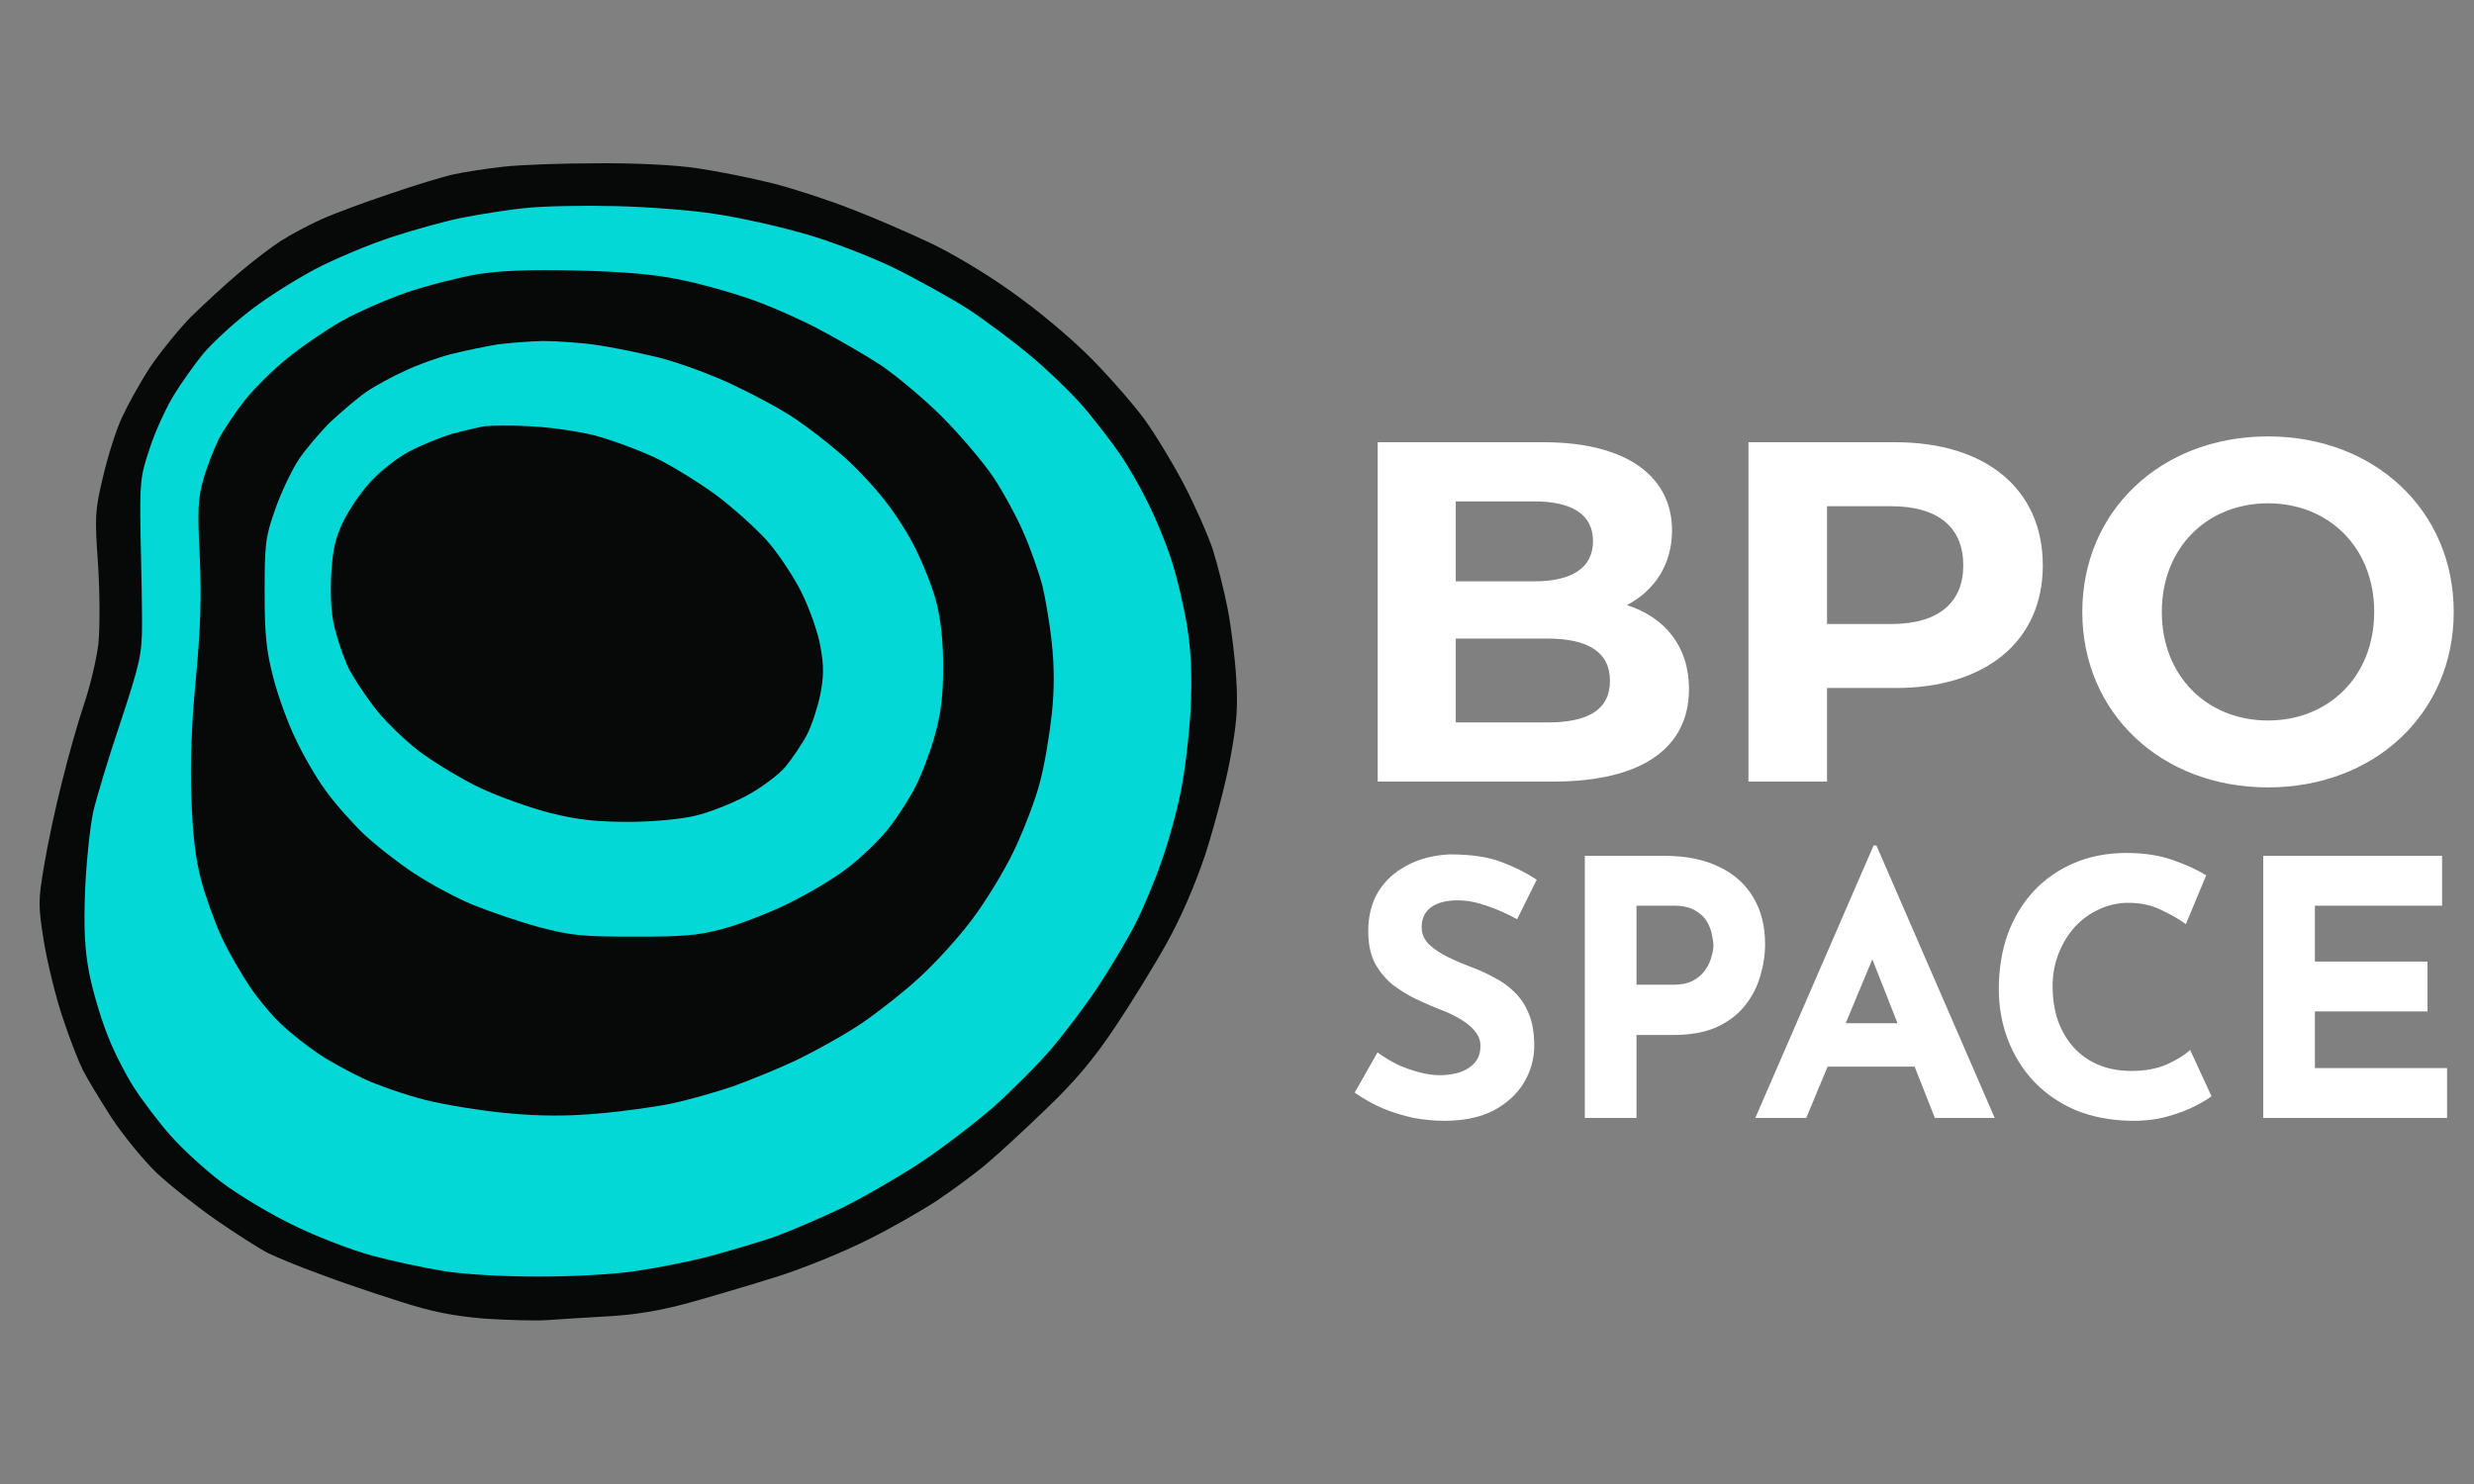 <svg width="500" height="300" viewBox="0 0 500 300" fill="none" xmlns="http://www.w3.org/2000/svg">
<rect x="0" y="0" width="500" height="300" fill="#808080" stroke="none"/>
<g clip-path="url(#clip0_316_31)">
<path d="M91.756 35.231C93.827 34.772 98.352 34.082 101.727 33.699C105.102 33.316 113.539 33.01 120.518 33.01C127.958 32.933 136.318 33.316 140.844 34.005C145.062 34.618 151.965 35.997 156.184 37.069C160.402 38.142 167.459 40.44 171.907 42.202C176.356 43.887 183.412 46.951 187.631 48.943C191.849 50.858 199.442 55.377 204.428 58.977C209.873 62.807 216.546 68.399 220.765 72.689C224.676 76.672 229.432 82.188 231.426 84.945C233.42 87.703 236.872 93.371 239.096 97.585C241.32 101.798 244.005 107.849 245.079 110.99C246.076 114.13 247.456 119.646 248.147 123.246C248.837 126.846 249.604 133.051 249.834 137.034C250.217 142.779 249.987 146.226 248.607 153.503C247.686 158.559 245.385 167.138 243.621 172.654C241.55 178.858 238.636 185.599 235.798 190.655C233.344 195.098 228.665 202.681 225.443 207.507C221.225 213.865 217.39 218.461 211.638 223.977C207.266 228.19 201.82 233.245 199.519 235.16C197.218 237.152 192.693 240.446 189.548 242.591C186.403 244.659 180.037 248.336 175.359 250.634C170.68 253.008 162.626 256.302 157.334 257.987C152.042 259.673 143.988 262.047 139.31 263.35C133.481 264.958 128.342 265.801 122.819 266.107C118.371 266.337 112.848 266.72 110.547 266.873C108.246 267.026 102.571 266.873 97.892 266.567C91.603 266.031 87.231 265.188 80.635 263.043C75.802 261.511 68.516 259.06 64.528 257.528C60.539 256.072 55.861 254.157 54.173 253.315C52.486 252.472 47.807 249.485 43.819 246.727C39.83 243.969 34.308 239.603 31.623 237.075C28.939 234.471 24.874 229.492 22.496 225.892C20.195 222.291 17.587 218.002 16.744 216.316C15.9 214.631 14.059 209.959 12.755 205.975C11.375 201.992 9.687 195.098 8.92 190.655C7.693 183.071 7.693 182.152 8.92 174.952C9.611 170.739 11.221 163.155 12.525 158.099C13.752 153.044 15.747 145.996 16.974 142.396C18.201 138.796 19.505 133.281 19.888 130.14C20.195 126.846 20.195 119.952 19.812 114.054C19.121 104.479 19.198 103.176 20.809 96.436C21.729 92.452 23.417 87.09 24.567 84.562C25.718 82.034 28.249 77.438 30.243 74.374C32.237 71.387 35.995 66.714 38.603 64.033C41.288 61.429 45.66 57.369 48.421 55.071C51.105 52.773 54.94 49.862 56.858 48.636C58.775 47.411 62.38 45.496 64.911 44.347C67.442 43.198 73.655 40.9 78.717 39.214C83.779 37.453 89.608 35.691 91.756 35.231Z" fill="#070909"/>
<path d="M93.674 43.964C97.278 43.275 102.954 42.355 106.329 42.049C109.704 41.666 117.834 41.513 124.353 41.666C130.873 41.819 140 42.508 144.679 43.275C149.357 43.964 157.258 45.726 162.32 47.181C167.382 48.56 175.512 51.701 180.344 53.999C185.176 56.373 192.079 60.203 195.684 62.501C199.289 64.876 205.118 69.242 208.646 72.23C212.174 75.217 217.007 79.89 219.307 82.647C221.608 85.405 224.83 89.542 226.364 91.84C227.975 94.138 230.429 98.427 231.886 101.415C233.42 104.402 235.568 109.535 236.642 112.905C237.792 116.275 239.249 122.48 239.94 126.693C240.783 132.209 240.937 136.958 240.63 143.546C240.323 148.601 239.48 156.032 238.636 160.015C237.869 163.998 236.105 170.356 234.724 174.186C233.42 178.016 231.043 183.685 229.432 186.825C227.821 189.966 224.446 195.634 221.915 199.464C219.384 203.294 215.089 208.963 212.405 212.104C209.72 215.244 204.428 220.53 200.669 223.9C196.835 227.194 190.162 232.326 185.713 235.237C181.264 238.148 174.208 242.208 169.99 244.276C165.771 246.268 159.712 248.872 156.567 250.021C153.423 251.094 147.517 252.855 143.528 253.928C139.54 255 132.867 256.303 128.725 256.915C124.507 257.605 115.84 258.064 108.86 258.064C101.42 258.064 93.52 257.605 89.455 256.915C85.697 256.303 79.254 254.924 75.266 253.851C71.277 252.779 64.221 250.098 59.542 247.8C54.864 245.578 48.344 241.672 44.969 239.144C41.594 236.616 36.916 232.326 34.538 229.645C32.16 226.964 28.786 222.521 27.021 219.764C25.257 217.006 22.726 212.027 21.499 208.657C20.195 205.286 18.585 199.771 17.971 196.4C17.127 191.881 16.897 187.515 17.204 179.931C17.434 174.263 18.201 167.215 18.815 164.228C19.505 161.24 21.959 153.044 24.414 145.844C28.325 133.894 28.709 132.285 28.709 125.927C28.709 122.174 28.555 114.054 28.402 107.926C28.249 97.585 28.325 96.359 30.243 90.691C31.317 87.32 33.541 82.494 35.075 79.966C36.609 77.439 39.294 73.685 40.981 71.617C42.745 69.472 46.81 65.719 50.031 63.191C53.253 60.586 59.312 56.756 63.454 54.535C67.672 52.313 74.652 49.403 79.101 47.947C83.549 46.492 90.069 44.653 93.674 43.964Z" fill="#04D8D7"/>
<path d="M184.793 68.629C184.486 68.093 184.179 67.48 184.179 67.174V67.097C184.179 66.791 184.87 66.561 185.713 66.561C186.557 66.561 189.088 67.25 191.236 68.169C193.46 69.012 198.445 72.076 202.204 74.987C205.962 77.821 211.024 82.187 213.402 84.639C215.78 87.166 219.231 91.533 221.149 94.52C223.066 97.508 225.367 101.261 226.211 102.946C227.054 104.632 228.819 108.921 230.122 112.522C231.35 116.122 232.96 121.943 233.651 125.544C234.264 129.144 234.801 135.732 234.801 140.251C234.801 145.307 234.188 151.588 233.267 156.337C232.423 160.704 230.736 167.138 229.586 170.738C228.358 174.339 225.904 180.16 224.063 183.761C222.222 187.361 218.464 193.719 215.703 197.932C212.942 202.145 207.726 208.656 204.121 212.41C200.516 216.163 194.841 221.448 191.466 224.13C188.091 226.811 182.185 230.947 178.427 233.168C174.669 235.466 167.919 238.837 163.47 240.752C159.022 242.667 149.895 245.808 143.145 247.723C136.395 249.638 127.959 251.553 124.354 251.936C120.749 252.319 113.462 252.702 108.017 252.702C102.648 252.702 95.745 252.319 92.677 251.859C89.685 251.4 82.169 249.255 76.033 247.186C69.897 245.118 62.304 242.131 59.159 240.522C56.014 238.99 51.873 236.692 49.955 235.466C48.038 234.317 44.279 231.024 41.518 228.266C38.757 225.508 34.999 220.836 33.234 217.848C31.47 214.861 29.016 209.805 27.712 206.511C26.485 203.294 24.874 198.238 24.261 195.251C23.647 192.263 23.11 187.055 23.11 183.531C23.11 180.084 23.647 174.262 24.261 170.509C25.258 164.84 25.718 163.615 27.405 162.466C29.399 161.163 29.476 161.24 30.933 163.078C31.701 164.151 32.544 166.525 32.774 168.44C33.004 170.355 33.848 174.569 34.692 177.786C35.459 181.08 36.839 185.599 37.76 187.744C38.603 189.965 40.674 194.025 42.285 196.783C43.896 199.541 46.58 203.6 48.344 205.745C50.032 207.967 53.79 211.72 56.628 214.095C59.542 216.393 63.761 219.457 66.062 220.836C68.363 222.214 72.505 224.206 75.266 225.279C78.027 226.351 83.703 228.036 87.921 228.955C93.597 230.181 99.119 230.794 109.014 231.024C119.291 231.33 124.507 231.1 131.257 230.104C136.089 229.415 143.835 227.577 148.514 226.121C153.193 224.666 160.249 221.678 164.237 219.61C168.226 217.465 174.669 213.559 178.427 210.954C182.185 208.273 187.861 203.754 191.006 200.919C194.074 198.008 198.599 193.029 200.977 189.889C203.354 186.748 207.419 179.854 210.104 174.569C212.712 169.283 215.549 162.236 216.393 158.865C217.39 155.035 218.157 148.907 218.464 142.396C218.694 136.038 218.541 129.374 218.004 125.161C217.467 121.331 216.01 115.126 214.783 111.373C213.479 107.542 211.101 102.104 209.49 99.116C207.88 96.129 204.965 91.686 202.971 89.158C201.053 86.63 196.221 81.192 192.386 77.055C188.475 72.842 185.1 69.089 184.793 68.629Z" fill="#04D8D7"/>
<path d="M82.168 59.131C86.157 57.752 92.6 56.144 96.358 55.454C101.267 54.688 107.096 54.459 116.683 54.688C126.041 54.918 132.33 55.454 137.392 56.527C141.381 57.293 147.823 59.131 151.582 60.433C155.34 61.736 161.629 64.493 165.387 66.485C169.146 68.477 174.898 71.77 178.043 73.839C181.188 75.983 186.71 80.579 190.315 84.18C193.92 87.78 198.598 93.295 200.746 96.436C202.817 99.577 205.655 104.785 206.959 107.926C208.339 111.067 209.95 115.739 210.64 118.267C211.254 120.795 212.174 126.081 212.558 129.911C213.095 134.66 213.095 139.562 212.558 144.465C212.098 148.601 211.1 154.729 210.18 158.1C209.336 161.47 206.959 167.675 204.965 171.888C202.97 176.101 199.059 182.459 196.374 185.983C193.69 189.583 188.858 194.869 185.713 197.703C182.568 200.614 177.353 204.673 174.208 206.818C171.063 208.963 165.311 212.18 161.553 214.019C157.794 215.857 151.735 218.309 148.13 219.611C144.525 220.836 138.849 222.445 135.475 223.134C132.1 223.824 125.427 224.743 120.672 225.126C114.842 225.662 109.09 225.662 102.647 225.049C97.508 224.59 89.992 223.364 86.003 222.368C82.015 221.373 76.263 219.381 73.348 218.002C70.433 216.623 66.215 214.325 64.144 212.87C61.996 211.414 58.775 208.887 56.934 207.125C55.093 205.439 52.179 201.992 50.491 199.465C48.804 196.937 46.196 192.494 44.816 189.506C43.435 186.519 41.594 181.387 40.674 178.016C39.523 173.727 38.91 168.594 38.68 161.164C38.424 154.015 38.731 145.971 39.6 137.035C40.52 127.076 40.751 120.795 40.367 112.522C39.907 103.1 39.984 100.726 41.134 96.819C41.824 94.291 43.282 90.691 44.202 88.776C45.199 86.861 47.577 83.337 49.494 80.886C51.412 78.511 55.247 74.681 57.931 72.536C60.616 70.315 65.525 66.945 68.823 65.029C72.197 63.114 78.18 60.51 82.168 59.131Z" fill="#070909"/>
<path d="M91.373 71.54C94.134 70.851 98.275 70.008 100.576 69.625C102.877 69.319 106.943 69.012 109.627 68.936C112.235 68.936 117.067 69.242 120.288 69.702C123.586 70.161 129.569 71.387 133.557 72.383C137.546 73.455 144.295 75.906 148.514 77.975C152.732 79.966 158.255 82.954 160.786 84.716C163.317 86.401 167.459 89.618 169.99 91.84C172.521 93.984 176.432 98.121 178.657 100.955C180.881 103.713 183.872 108.385 185.253 111.373C186.71 114.36 188.551 118.956 189.241 121.714C190.085 124.931 190.622 129.527 190.622 134.736C190.622 140.711 190.162 144.311 188.934 148.678C188.014 151.972 186.25 156.644 185.023 159.019C183.796 161.47 181.265 165.377 179.424 167.675C177.583 169.973 173.825 173.573 171.063 175.641C168.379 177.71 163.01 180.85 159.252 182.689C155.493 184.527 149.588 186.825 146.213 187.744C141.151 189.123 138.006 189.353 128.188 189.353C117.834 189.353 115.303 189.123 109.013 187.438C105.025 186.365 98.966 184.297 95.591 182.918C92.216 181.54 86.847 178.629 83.703 176.561C80.558 174.492 75.956 170.892 73.425 168.517C70.97 166.143 67.442 162.16 65.678 159.632C63.837 157.104 61.153 152.431 59.696 149.29C58.162 146.15 56.167 140.635 55.247 137.034C53.866 131.749 53.483 128.532 53.483 119.799C53.483 109.994 53.636 108.539 55.63 102.947C56.781 99.576 58.929 95.133 60.309 92.989C61.69 90.92 64.604 87.473 66.752 85.329C68.976 83.26 72.198 80.503 73.962 79.277C75.726 78.051 79.254 76.136 81.785 74.987C84.316 73.762 88.611 72.23 91.373 71.54Z" fill="#04D8D7"/>
<path d="M91.373 87.703C93.674 87.09 96.588 86.401 97.892 86.171C99.196 86.018 103.338 85.941 107.096 86.171C110.854 86.324 116.76 87.167 120.135 88.01C123.51 88.929 129.032 90.92 132.407 92.529C135.782 94.138 141.304 97.585 144.679 100.036C148.054 102.564 152.656 106.7 154.88 109.152C157.104 111.603 160.326 116.429 162.013 119.799C163.7 123.246 165.388 128.072 165.848 130.906C166.538 134.66 166.462 137.034 165.771 140.481C165.234 143.009 164.084 146.61 163.087 148.525C162.09 150.44 160.095 153.35 158.715 155.036C157.258 156.721 153.653 159.402 150.738 160.934C147.824 162.466 143.222 164.304 140.46 164.917C137.622 165.607 131.87 166.143 127.038 166.143C120.672 166.143 116.837 165.76 111.314 164.381C107.326 163.385 100.883 161.087 97.125 159.325C93.367 157.563 87.691 154.116 84.546 151.742C81.478 149.367 77.337 145.307 75.496 142.779C73.578 140.252 71.431 136.958 70.664 135.502C69.897 134.047 68.669 130.753 67.979 128.225C66.982 124.855 66.752 121.714 66.905 116.735C67.212 111.296 67.672 108.998 69.283 105.628C70.357 103.33 72.811 99.653 74.729 97.585C76.57 95.44 80.098 92.682 82.629 91.303C85.083 90.001 89.072 88.393 91.373 87.703Z" fill="#070909"/>
<path d="M139.31 87.55C135.552 85.175 132.254 83.107 132.024 82.877C131.794 82.724 132.868 82.647 134.325 82.647C135.782 82.647 140.001 83.49 143.759 84.562C147.824 85.712 153.04 88.01 157.181 90.461C160.863 92.606 165.925 96.436 168.456 99.04C170.987 101.645 174.209 105.475 175.589 107.543C176.97 109.688 179.118 113.748 180.345 116.735C181.572 119.722 182.876 124.319 183.336 127.076C183.796 129.834 184.18 133.97 184.18 136.268C184.18 138.566 183.336 143.622 182.262 147.376C181.112 151.129 179.118 156.338 177.66 158.866C176.28 161.394 173.135 165.377 170.604 167.751C167.689 170.586 163.931 173.114 159.636 175.182C156.031 176.867 149.511 179.318 145.063 180.697C140.614 181.999 134.402 183.301 131.257 183.531C127.345 183.838 123.357 183.531 118.602 182.612C114.843 181.846 108.554 180.237 104.796 179.012C101.037 177.786 95.668 175.718 92.907 174.339C89.993 172.884 86.004 169.973 83.243 167.292C80.635 164.764 77.951 161.47 77.26 160.015C76.493 158.559 76.187 157.027 76.57 156.644C76.877 156.338 78.181 156.491 79.485 157.104C80.789 157.717 85.927 160.398 90.99 163.002C96.052 165.607 102.955 168.671 106.33 169.82C112.082 171.735 113.309 171.888 141.611 171.888L148.131 169.283C153.73 166.985 155.494 165.836 160.48 160.857C165.005 156.338 166.999 153.657 169.223 148.908C171.524 144.158 172.291 141.554 172.521 137.417C172.751 134.43 172.445 130.14 171.908 127.842C171.371 125.544 169.607 120.871 167.919 117.501C166.232 114.131 163.164 109.151 161.093 106.394C158.946 103.636 154.804 99.27 151.736 96.665C148.668 94.061 143.069 89.925 139.31 87.55Z" fill="#04D8D7"/>
<path d="M328.806 122.328C336.45 124.778 341.35 130.658 341.35 139.282C341.35 151.14 331.942 158 313.91 158H278.434V89.4H311.95C329.1 89.4 337.92 96.554 337.92 107.236C337.92 114.096 334.392 119.388 328.806 122.328ZM309.99 101.356H294.212V117.526H309.99C317.732 117.526 321.946 114.782 321.946 109.392C321.946 104.002 317.732 101.356 309.99 101.356ZM312.734 146.044C320.966 146.044 325.376 143.496 325.376 137.616C325.376 131.834 320.966 129.09 312.734 129.09H294.212V146.044H312.734ZM383.063 89.4C401.389 89.4 412.855 98.906 412.855 114.292C412.855 129.58 401.389 139.086 383.063 139.086H369.245V158H353.369V89.4H383.063ZM382.181 126.15C391.883 126.15 396.783 121.74 396.783 114.292C396.783 106.746 391.883 102.336 382.181 102.336H369.245V126.15H382.181ZM458.369 159.176C436.711 159.176 420.835 144.084 420.835 123.7C420.835 103.316 436.711 88.224 458.369 88.224C479.929 88.224 495.903 103.218 495.903 123.7C495.903 144.182 479.929 159.176 458.369 159.176ZM458.369 145.652C470.619 145.652 479.831 136.734 479.831 123.7C479.831 110.666 470.619 101.748 458.369 101.748C446.119 101.748 436.907 110.666 436.907 123.7C436.907 136.734 446.119 145.652 458.369 145.652Z" fill="white"/>
<path d="M306.616 185.824C304.6 184.72 302.536 183.808 300.424 183.088C298.36 182.368 296.416 182.008 294.592 182.008C292.336 182.008 290.56 182.464 289.264 183.376C287.968 184.288 287.32 185.656 287.32 187.48C287.32 188.728 287.8 189.856 288.76 190.864C289.768 191.824 291.04 192.688 292.576 193.456C294.16 194.224 295.792 194.92 297.472 195.544C299.008 196.12 300.52 196.816 302.008 197.632C303.544 198.4 304.912 199.384 306.112 200.584C307.312 201.736 308.272 203.2 308.992 204.976C309.712 206.704 310.072 208.84 310.072 211.384C310.072 214.072 309.376 216.568 307.984 218.872C306.592 221.176 304.552 223.048 301.864 224.488C299.176 225.88 295.864 226.576 291.928 226.576C289.912 226.576 287.848 226.384 285.736 226C283.672 225.568 281.632 224.944 279.616 224.128C277.6 223.264 275.656 222.184 273.784 220.888L278.392 212.752C279.64 213.664 280.984 214.48 282.424 215.2C283.912 215.872 285.4 216.4 286.888 216.784C288.376 217.168 289.744 217.36 290.992 217.36C292.24 217.36 293.488 217.192 294.736 216.856C296.032 216.472 297.088 215.848 297.904 214.984C298.768 214.12 299.2 212.92 299.2 211.384C299.2 210.328 298.84 209.368 298.12 208.504C297.448 207.64 296.512 206.848 295.312 206.128C294.16 205.408 292.888 204.784 291.496 204.256C289.864 203.632 288.184 202.912 286.456 202.096C284.728 201.28 283.096 200.296 281.56 199.144C280.072 197.944 278.848 196.48 277.888 194.752C276.976 192.976 276.52 190.816 276.52 188.272C276.52 185.2 277.192 182.536 278.536 180.28C279.928 178.024 281.872 176.248 284.368 174.952C286.864 173.608 289.744 172.864 293.008 172.72C297.28 172.72 300.736 173.224 303.376 174.232C306.064 175.24 308.464 176.44 310.576 177.832L306.616 185.824ZM336.353 173.008C340.721 173.008 344.417 173.752 347.441 175.24C350.465 176.68 352.769 178.744 354.353 181.432C355.937 184.072 356.729 187.216 356.729 190.864C356.729 193.024 356.393 195.208 355.721 197.416C355.097 199.576 354.065 201.544 352.625 203.32C351.233 205.096 349.337 206.536 346.937 207.64C344.585 208.696 341.681 209.224 338.225 209.224H330.737V226H320.297V173.008H336.353ZM338.153 199.072C339.737 199.072 341.057 198.808 342.113 198.28C343.169 197.704 343.985 197.008 344.561 196.192C345.185 195.328 345.617 194.44 345.857 193.528C346.145 192.616 346.289 191.824 346.289 191.152C346.289 190.624 346.193 189.928 346.001 189.064C345.857 188.152 345.521 187.24 344.993 186.328C344.465 185.416 343.649 184.648 342.545 184.024C341.489 183.4 340.049 183.088 338.225 183.088H330.737V199.072H338.153ZM354.751 226L378.655 170.92H379.231L403.135 226H391.039L375.775 187.264L383.335 182.08L365.047 226H354.751ZM371.095 206.848H387.007L390.679 215.632H367.855L371.095 206.848ZM446.947 221.608C446.371 222.088 445.291 222.736 443.707 223.552C442.171 224.368 440.275 225.088 438.019 225.712C435.763 226.336 433.267 226.624 430.531 226.576C426.355 226.48 422.611 225.736 419.299 224.344C416.035 222.904 413.251 220.96 410.947 218.512C408.691 216.064 406.963 213.256 405.763 210.088C404.563 206.92 403.963 203.536 403.963 199.936C403.963 195.904 404.563 192.208 405.763 188.848C407.011 185.488 408.763 182.584 411.019 180.136C413.323 177.688 416.059 175.792 419.227 174.448C422.395 173.104 425.899 172.432 429.739 172.432C433.291 172.432 436.435 172.912 439.171 173.872C441.907 174.832 444.139 175.864 445.867 176.968L441.763 186.832C440.563 185.92 438.955 184.984 436.939 184.024C434.971 183.016 432.691 182.512 430.099 182.512C428.083 182.512 426.139 182.944 424.267 183.808C422.443 184.624 420.811 185.8 419.371 187.336C417.979 188.872 416.875 190.672 416.059 192.736C415.243 194.752 414.835 196.96 414.835 199.36C414.835 201.904 415.195 204.232 415.915 206.344C416.683 208.456 417.763 210.28 419.155 211.816C420.547 213.304 422.203 214.456 424.123 215.272C426.091 216.088 428.299 216.496 430.747 216.496C433.579 216.496 436.003 216.04 438.019 215.128C440.035 214.216 441.571 213.256 442.627 212.248L446.947 221.608ZM457.406 173.008H493.55V183.088H467.846V194.392H490.598V204.472H467.846V215.92H494.558V226H457.406V173.008Z" fill="white"/>
</g>
<defs>
<clipPath id="clip0_316_31">
<rect width="500" height="300" fill="white"/>
</clipPath>
</defs>
</svg>
